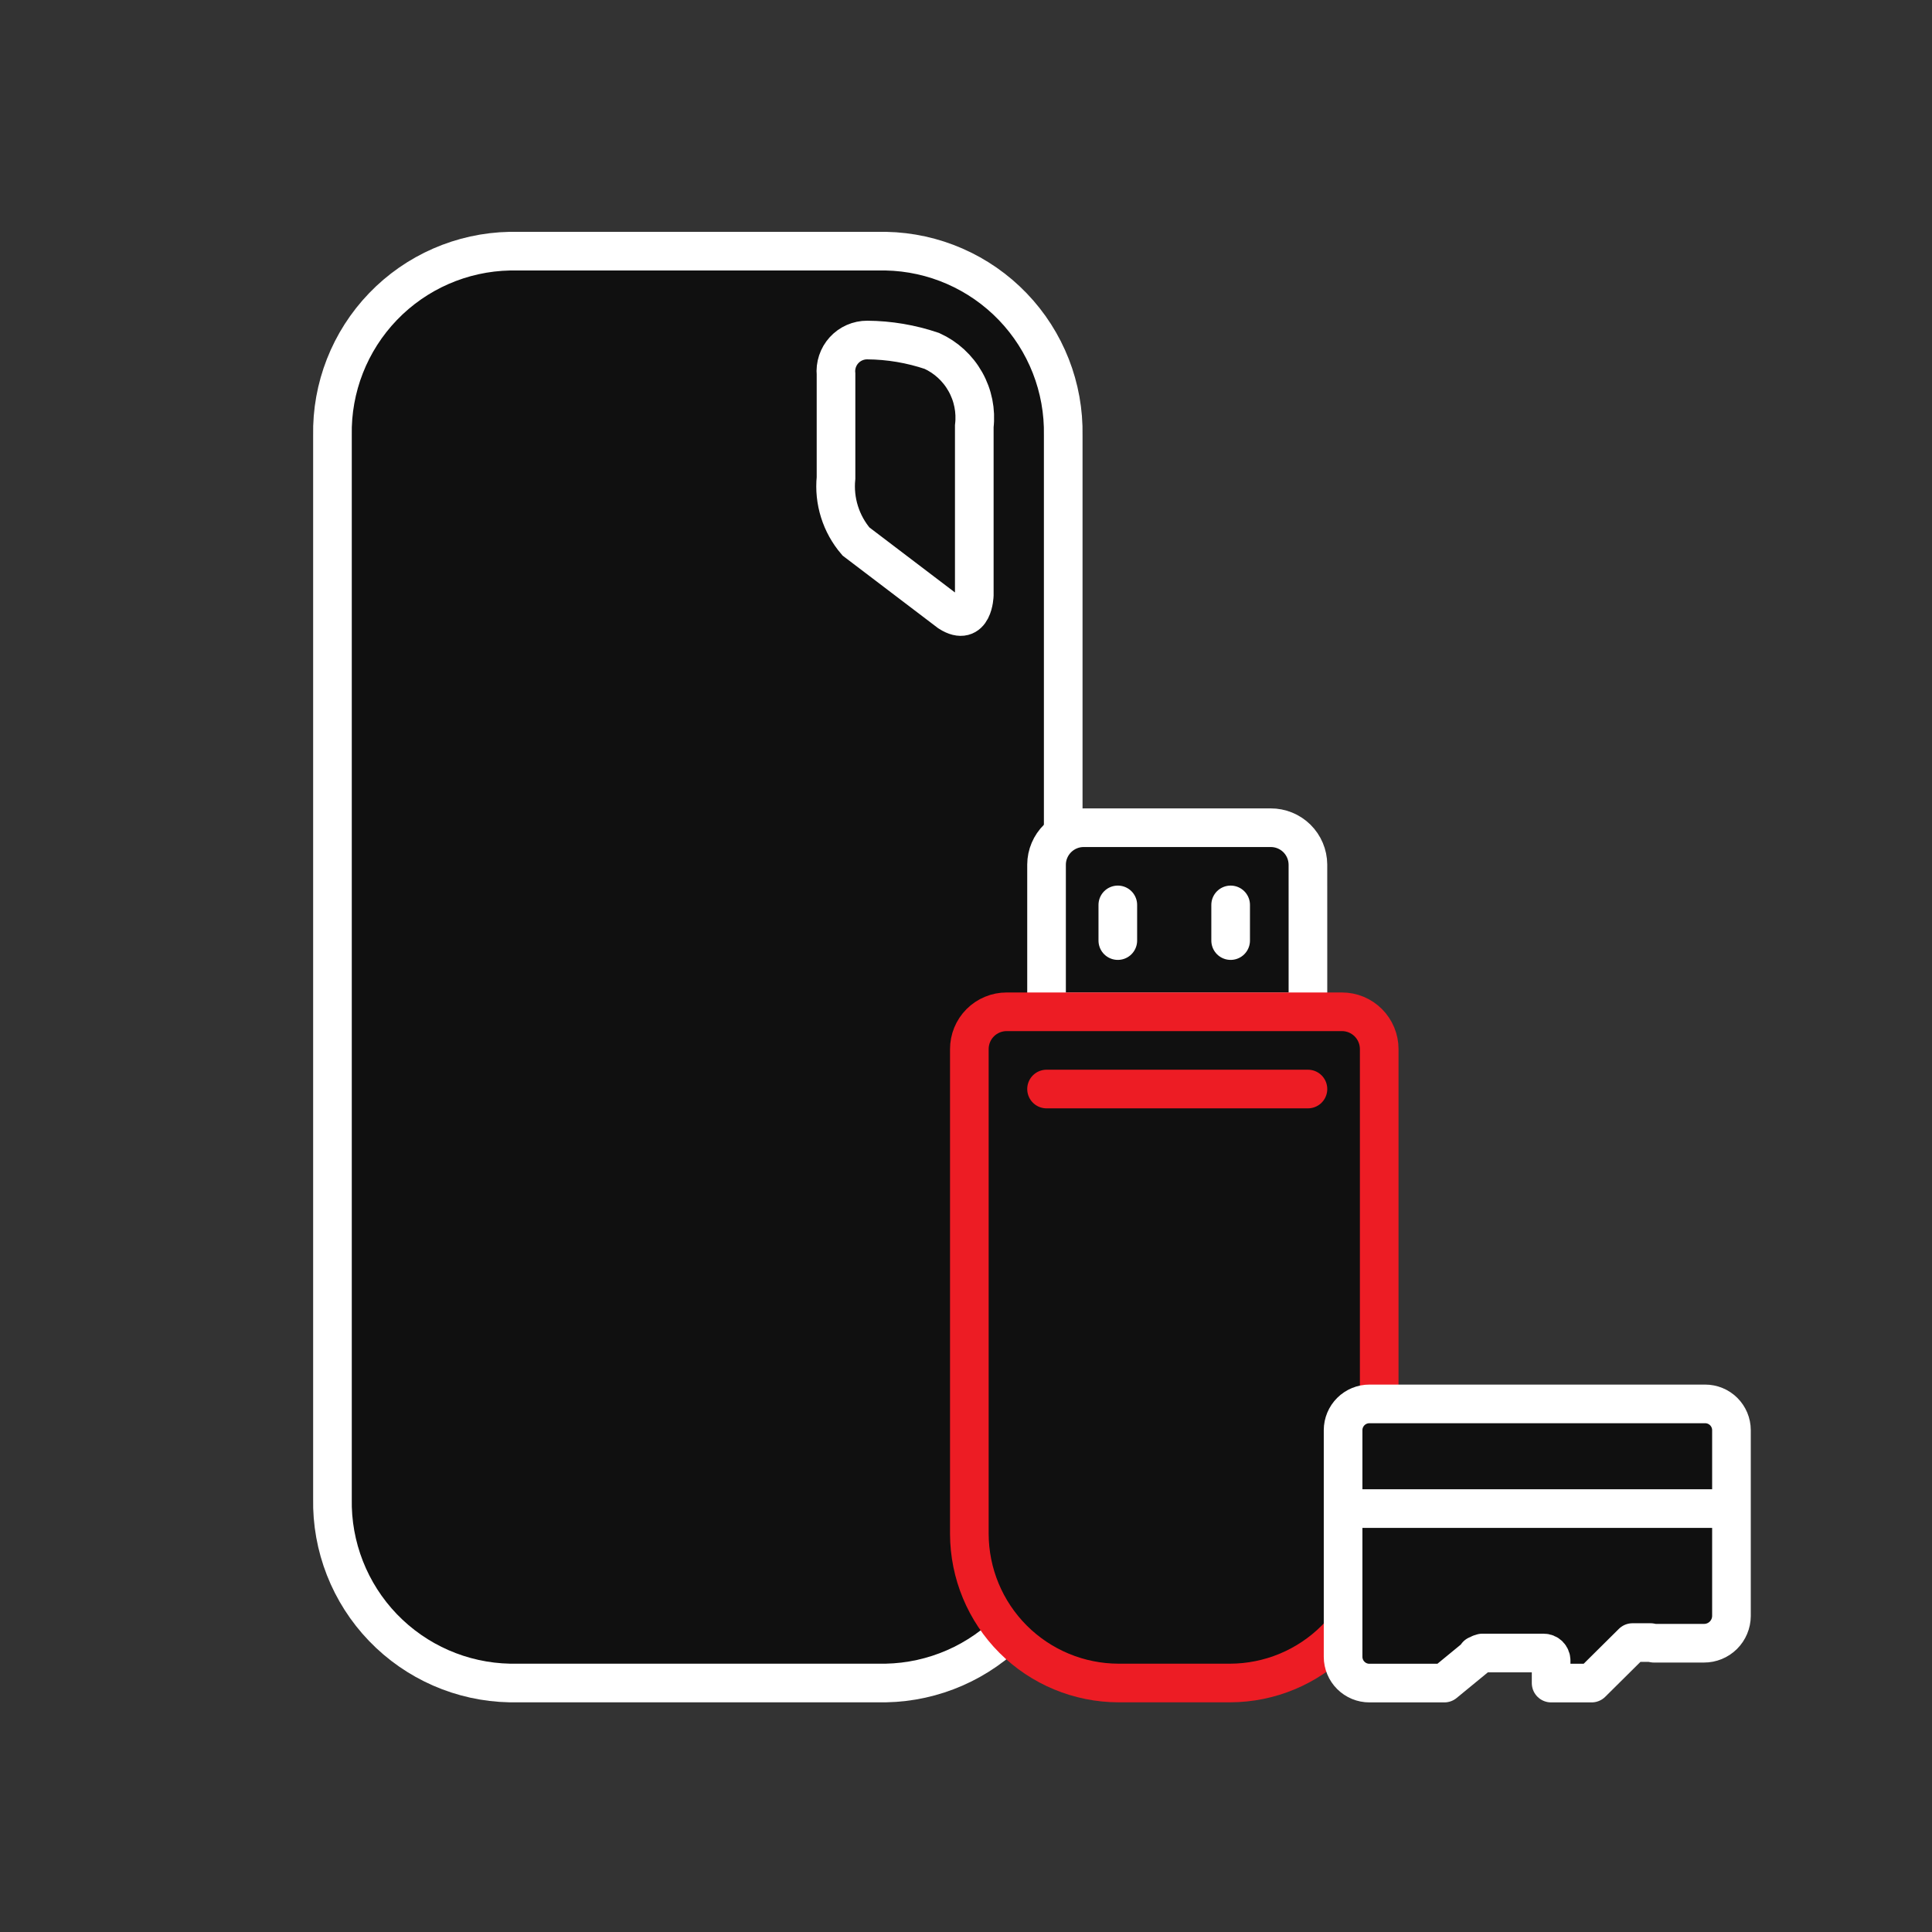 <svg width="100" height="100" viewBox="0 0 100 100" fill="none" xmlns="http://www.w3.org/2000/svg">
<rect x="0" y="0" width="100" height="100" fill="#333333" stroke="none"/>
<g id="Icon_Flash">
<g id="SanDisk">
<g id="Group 39300">
<g id="SanDisk Extreme Portable SSD">
<g id="Group 39299">
<path id="Path 57632" d="M45.852 87.112H26.388C23.905 87.064 21.543 86.031 19.822 84.242C18.101 82.452 17.16 80.052 17.208 77.569V22.543C17.16 20.061 18.101 17.661 19.822 15.871C21.543 14.081 23.905 13.049 26.388 13L45.852 13C48.334 13.048 50.696 14.081 52.418 15.871C54.14 17.66 55.08 20.061 55.032 22.543V77.569C55.08 80.052 54.14 82.452 52.418 84.242C50.696 86.031 48.334 87.064 45.852 87.112Z" fill="#101010" stroke="white" stroke-width="2" stroke-miterlimit="8"/>
<path id="Path 57633" d="M44.887 17.6C46.026 17.608 47.156 17.799 48.235 18.164C48.966 18.498 49.572 19.055 49.966 19.756C50.361 20.456 50.523 21.263 50.429 22.061V30.806C50.429 30.806 50.386 32.497 49.134 31.698L44.304 28.027C43.919 27.577 43.629 27.053 43.452 26.488C43.274 25.922 43.213 25.327 43.272 24.737V19.373C43.25 19.148 43.276 18.921 43.347 18.707C43.418 18.492 43.534 18.295 43.686 18.128C43.838 17.961 44.023 17.828 44.23 17.737C44.437 17.646 44.661 17.599 44.887 17.6Z" fill="#101010" stroke="white" stroke-width="2" stroke-miterlimit="8"/>
</g>
</g>
<g id="USB Stick">
<path id="Path 57634" d="M67.699 52.372H54.169V44.748C54.17 44.496 54.222 44.246 54.321 44.014C54.419 43.782 54.563 43.571 54.743 43.394C54.923 43.217 55.136 43.077 55.37 42.982C55.604 42.887 55.854 42.84 56.107 42.842H65.766C66.274 42.839 66.763 43.038 67.126 43.395C67.488 43.753 67.694 44.239 67.698 44.748L67.699 52.372Z" fill="#101010" stroke="white" stroke-width="2" stroke-miterlimit="10" stroke-linecap="round" stroke-linejoin="round"/>
<g id="Path 57635">
<path d="M57.858 46.838V48.684V46.838Z" fill="#101010"/>
<path d="M57.858 46.838V48.684" stroke="white" stroke-width="2" stroke-miterlimit="10" stroke-linecap="round" stroke-linejoin="round"/>
</g>
<g id="Path 57636">
<path d="M63.698 46.838V48.684V46.838Z" fill="#101010"/>
<path d="M63.698 46.838V48.684" stroke="white" stroke-width="2" stroke-miterlimit="10" stroke-linecap="round" stroke-linejoin="round"/>
</g>
<path id="Path 57637" d="M69.46 52.37C69.713 52.37 69.964 52.42 70.198 52.517C70.432 52.614 70.644 52.757 70.823 52.936C71.002 53.115 71.144 53.328 71.241 53.562C71.338 53.796 71.388 54.047 71.388 54.3V79.392C71.383 81.437 70.569 83.397 69.123 84.843C67.678 86.29 65.719 87.106 63.674 87.112H57.89C55.844 87.107 53.884 86.291 52.438 84.845C50.992 83.398 50.178 81.438 50.173 79.392V54.309C50.172 54.054 50.221 53.802 50.317 53.567C50.414 53.331 50.556 53.117 50.736 52.937C50.915 52.757 51.129 52.614 51.364 52.517C51.599 52.419 51.851 52.37 52.105 52.37H69.46Z" fill="#101010" stroke="#ED1C24" stroke-width="2" stroke-miterlimit="10" stroke-linecap="round" stroke-linejoin="round"/>
<g id="Path 57638">
<path d="M54.169 56.368H67.699H54.169Z" fill="#101010"/>
<path d="M54.169 56.368H67.699" stroke="#ED1C24" stroke-width="2" stroke-miterlimit="10" stroke-linecap="round" stroke-linejoin="round"/>
</g>
</g>
<g id="Micro SD">
<path id="Path 57992" d="M70.884 72.666H88.254C88.615 72.665 88.962 72.807 89.218 73.061C89.474 73.316 89.619 73.662 89.62 74.023V83.644C89.618 84.019 89.466 84.378 89.2 84.643C88.933 84.907 88.572 85.055 88.196 85.053H85.604L85.432 85.019H84.497L82.382 87.116H80.286V85.945C80.285 85.842 80.244 85.744 80.171 85.672C80.098 85.599 80 85.559 79.897 85.559H76.725L76.637 85.594H76.613L76.589 85.613L76.447 85.672L76.41 85.76L74.759 87.116H70.882C70.521 87.117 70.175 86.974 69.919 86.719C69.663 86.465 69.519 86.118 69.518 85.757V74.023C69.519 73.662 69.664 73.316 69.92 73.061C70.176 72.807 70.523 72.665 70.884 72.666Z" fill="#101010" stroke="white" stroke-width="2" stroke-miterlimit="10" stroke-linecap="round" stroke-linejoin="round"/>
<g id="Path 57993">
<path d="M70.209 78.084H88.976H70.209Z" fill="#101010"/>
<path d="M70.209 78.084H88.976" stroke="white" stroke-width="2" stroke-miterlimit="8"/>
</g>
</g>
</g>
</g>
</g>
</svg>
